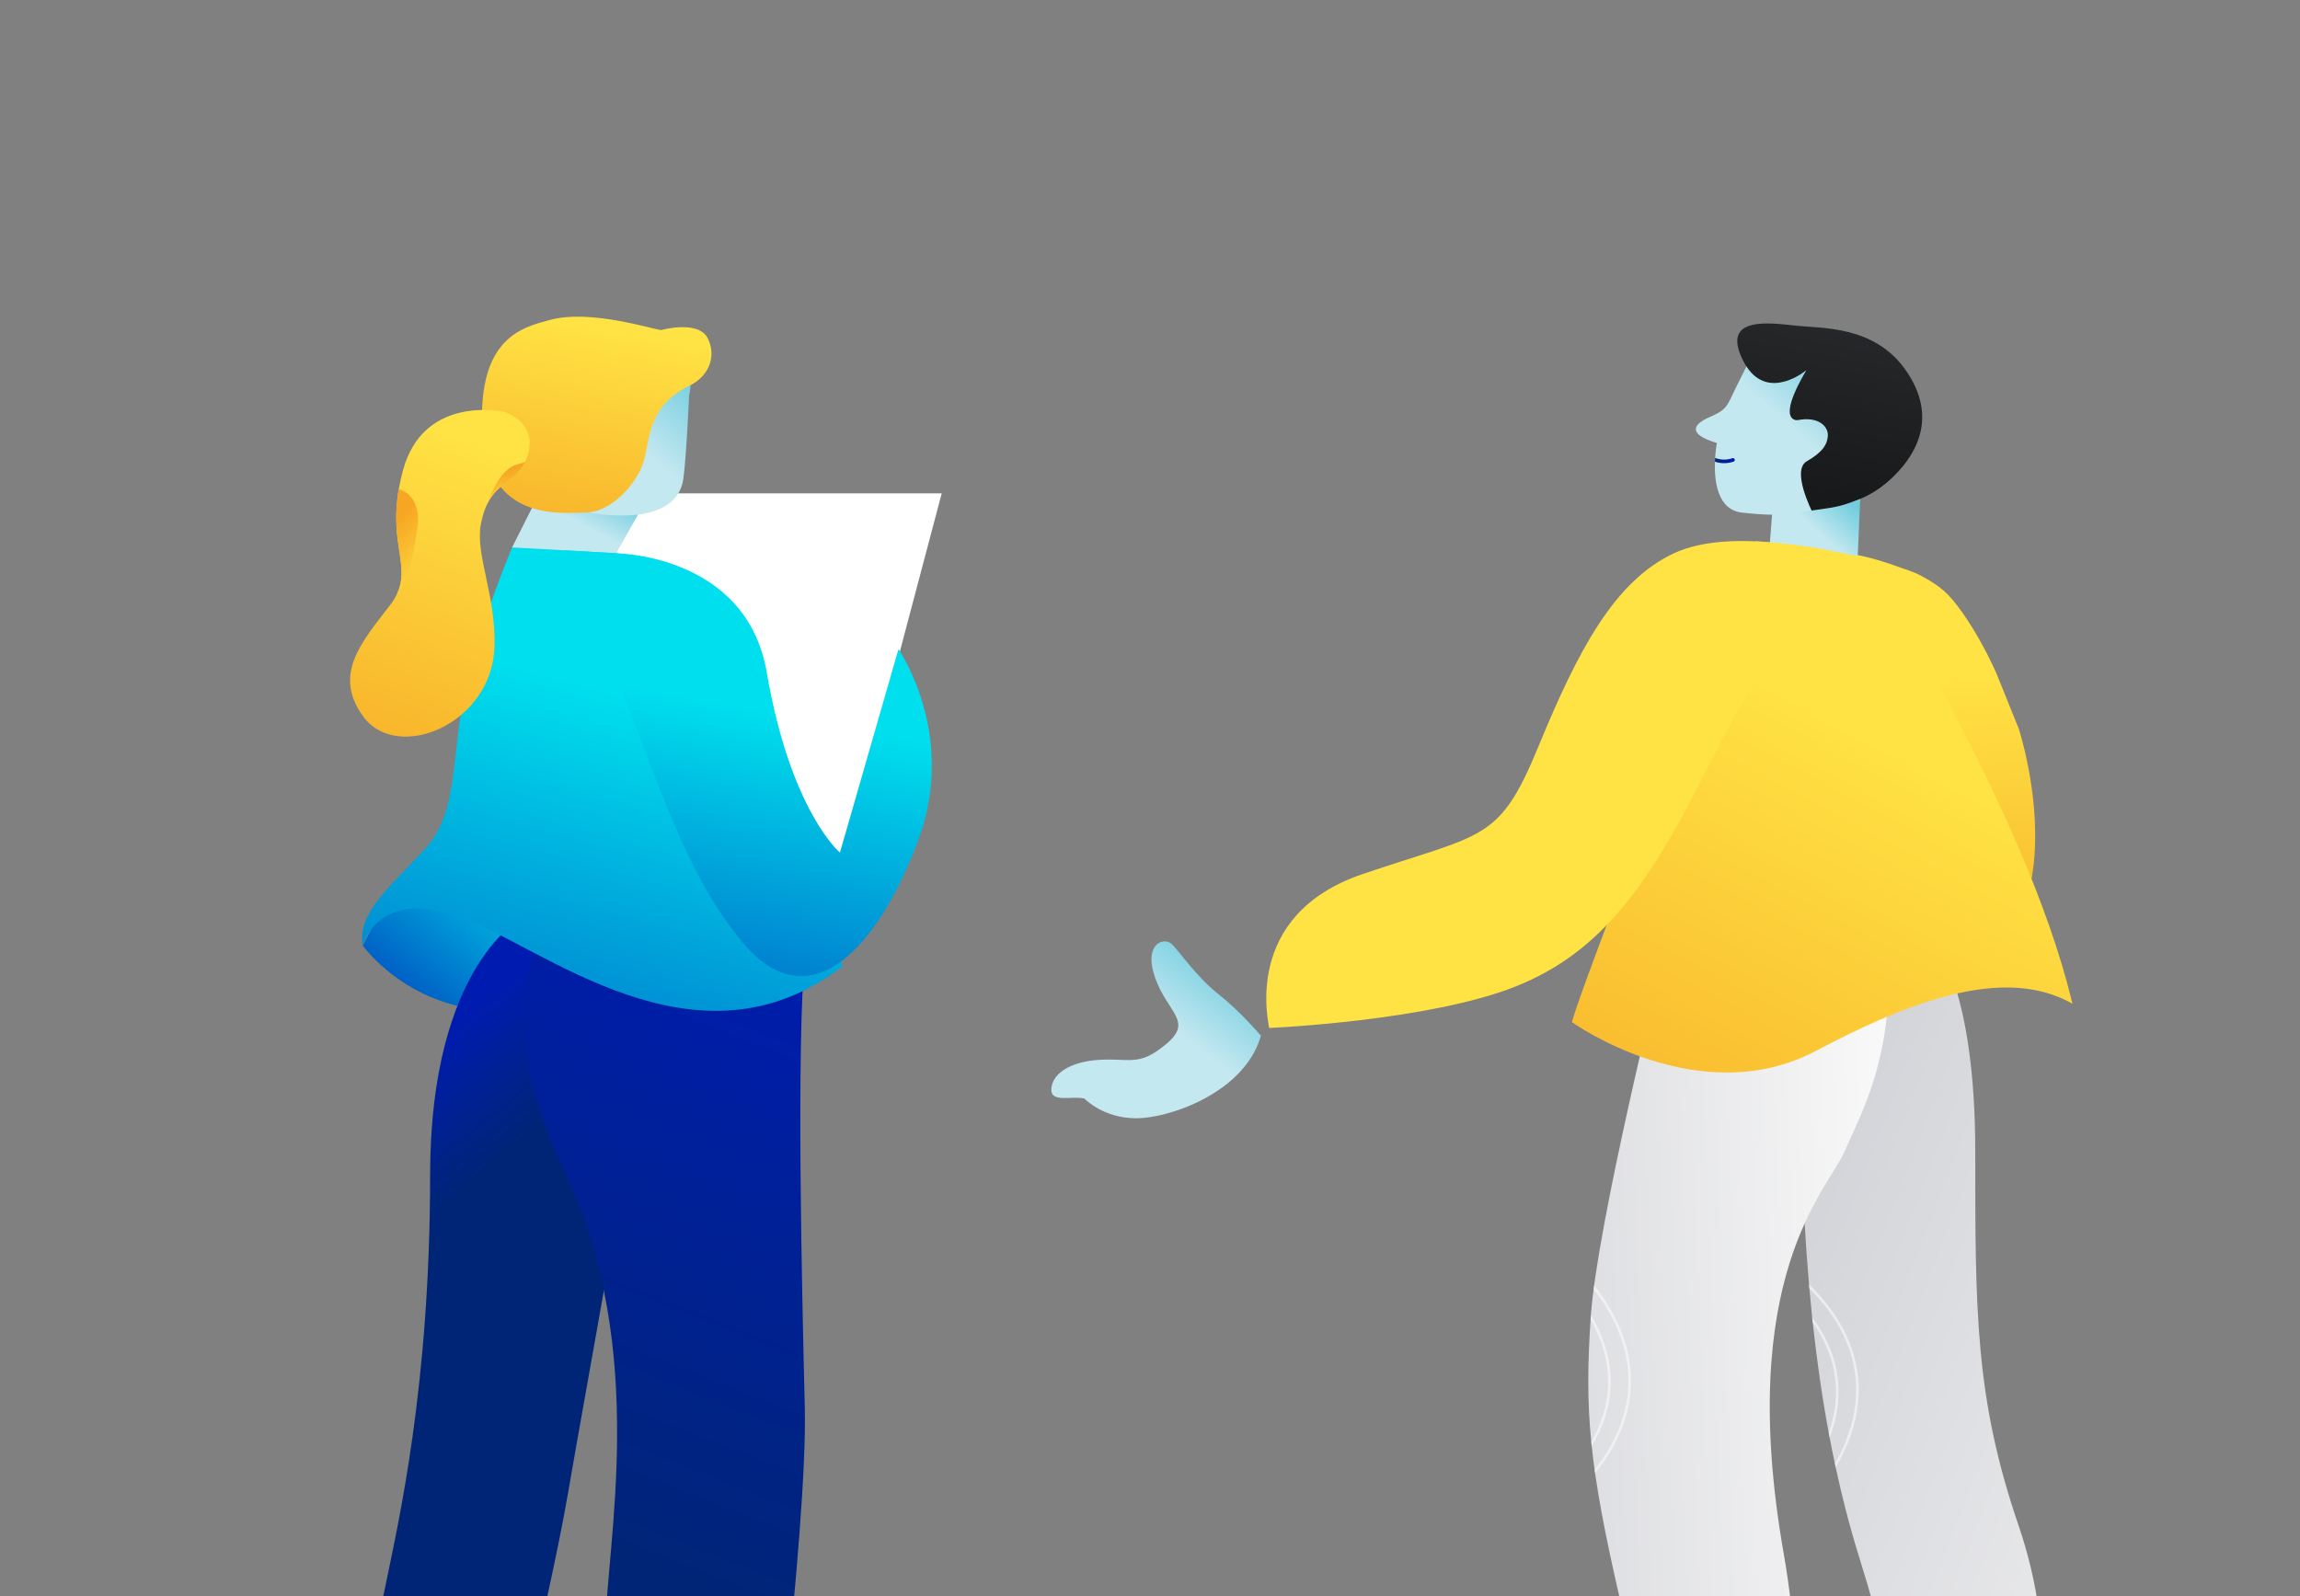 <svg width="657" height="456" viewBox="0 0 657 456" fill="none" xmlns="http://www.w3.org/2000/svg">
<rect x="0" y="0" width="657" height="456" fill="#808080" stroke="none"/>
<g clip-path="url(#clip0_5142_27151)">
<g clip-path="url(#clip1_5142_27151)">
<path d="M550.513 529.159C550.513 529.159 543.637 484.844 531.196 445.244C528.502 436.662 526.251 427.94 524.368 419.214L524.141 418.145C523.612 415.669 523.117 413.201 522.647 410.734C522.552 410.259 522.466 409.788 522.38 409.313C520.396 398.662 518.921 388.085 517.811 377.835C517.757 377.342 517.703 376.854 517.649 376.36C517.36 373.574 517.092 370.814 516.852 368.082V368.076C516.811 367.684 516.779 367.305 516.752 366.92V366.915C515.652 354.323 515.058 342.401 514.682 331.663C513.564 299.752 512.164 282.508 512.164 282.508L553.037 269.796C553.037 269.796 564.233 283.078 564.233 328.847C564.233 374.615 564.193 399.48 576.556 435.645C587.136 466.597 589.808 511.122 550.519 529.162L550.513 529.159Z" fill="url(#paint0_linear_5142_27151)"/>
<path d="M474.863 274.764C474.863 274.764 456.14 349.884 454.389 376.366C452.638 402.851 453.77 418.244 462.97 457.844C472.167 497.445 484.538 536.997 484.538 536.997C484.538 536.997 523.501 523.251 509.549 444.006C495.597 364.761 522.142 339.808 526.716 329.338C531.29 318.867 539.555 304.56 539.555 278.784L474.863 274.762V274.764Z" fill="url(#paint1_linear_5142_27151)"/>
<path opacity="0.64" d="M454.678 413.136V413.131C455.805 411.285 456.889 409.174 457.788 406.843L457.842 406.715C462.479 394.548 459.309 383.777 454.446 375.627L454.352 376.939V376.944C458.807 384.816 461.514 395.001 457.153 406.442L457.113 406.543C456.362 408.498 455.478 410.281 454.546 411.893V411.898L454.681 413.136H454.678Z" fill="#F9F9F9"/>
<path opacity="0.64" d="M455.644 420.866C458.27 417.668 461.334 413.185 463.422 407.707C464.59 404.645 465.459 401.269 465.773 397.637C466.683 387.398 463.187 377.159 455.379 367.185L455.23 368.218V368.223C462.614 377.868 465.905 387.706 465.033 397.558C464.182 407.175 459.459 414.925 455.498 419.855L455.638 420.864L455.644 420.866Z" fill="#F9F9F9"/>
<path opacity="0.64" d="M524.336 405.223L524.304 405.359C523.869 407.279 523.293 409.084 522.648 410.737C522.553 410.262 522.466 409.79 522.38 409.316C522.842 408.018 523.258 406.625 523.585 405.163L523.612 405.054C526.111 393.951 522.734 384.808 517.809 377.836C517.755 377.342 517.701 376.854 517.646 376.36C523.08 383.589 527.008 393.299 524.333 405.223H524.336Z" fill="#F9F9F9"/>
<path opacity="0.64" d="M516.853 368.079V368.085C525.161 376.401 529.629 385.465 530.159 395.129C530.667 404.522 527.292 412.692 524.142 418.148L524.369 419.217C526.466 415.699 528.751 410.947 529.997 405.4C530.721 402.194 531.102 398.734 530.894 395.093C530.345 385.004 525.588 375.529 516.75 366.92V366.915L516.85 368.079H516.853Z" fill="#F9F9F9"/>
<path d="M543.498 162.378C543.498 162.378 546.686 163.354 548.68 164.447C552.965 166.792 555.564 168.431 558.877 172.731C558.898 172.761 558.92 172.789 558.944 172.819C563.235 178.414 567.212 185.52 570.232 192.244C570.232 192.244 570.238 192.244 570.238 192.255C571.58 195.584 572.648 198.229 573.493 200.318V200.323C573.65 200.713 573.796 201.081 573.936 201.43L576.665 208.187C576.665 208.187 582.469 225.914 581.169 244.191C581.121 244.887 581.067 245.571 580.999 246.261C580.858 247.63 580.677 248.999 580.448 250.354C579.232 257.574 576.676 264.569 571.967 270.276C571.937 270.311 571.913 270.344 571.883 270.379C569.668 273.049 566.442 275.015 562.44 276.373C561.822 276.594 561.181 276.787 560.527 276.964C555.013 278.497 548.253 279.034 540.739 278.791C529.573 278.412 516.753 276.304 503.963 273.171C503.29 273.008 502.625 272.836 501.958 272.678C490.081 269.673 478.304 265.812 467.953 261.665C457.408 257.438 448.335 252.917 442.156 248.696C442.156 248.696 449.951 229.538 474.097 225.519C474.77 225.41 475.448 225.306 476.137 225.219C477.996 224.981 479.938 224.834 481.978 224.796C486.566 224.692 491.626 225.107 497.208 226.2C504.392 227.599 510.439 228.649 515.494 229.279C516.183 229.372 516.85 229.451 517.499 229.516C540.402 232.033 541.11 225.118 535.73 203.65C534.647 199.312 533.407 195.301 532.094 191.617C531.864 190.957 531.626 190.311 531.386 189.681C524.891 172.29 516.985 162.869 516.769 162.607C521.865 158.41 524.091 155.266 543.501 162.378" fill="url(#paint2_linear_5142_27151)"/>
<path d="M506.769 139.804L505.002 162.209C505.002 162.209 512.043 172.358 530.61 160.443L531.369 142.52L506.769 139.804Z" fill="url(#paint3_linear_5142_27151)"/>
<path d="M531.277 139.669L531.371 142.516C529.188 143.517 526.902 144.289 524.557 144.837L517.495 145.856C515.801 146.072 514.312 146.295 512.745 146.492C511.178 146.694 509.53 146.863 507.539 146.985C504.383 147.168 500.992 146.784 497.736 146.459C490.614 145.75 489.669 137.545 489.877 131.901V131.895C489.89 131.53 489.909 131.173 489.931 130.827C490.093 128.332 490.433 126.554 490.433 126.554C482.085 124.059 483.43 121.299 488.377 119.148C493.322 117.005 493.262 116.099 495.742 110.979C496.742 108.931 497.874 106.657 498.879 104.682C500.381 101.713 501.592 99.387 501.592 99.387L520.199 99.314L533.17 114.744L531.282 139.669H531.277Z" fill="url(#paint4_linear_5142_27151)"/>
<path d="M542.212 134.751C539.148 138.066 535.509 140.845 531.373 142.519C529.498 143.277 528.425 143.678 527.136 144.081C525.602 144.564 524.029 144.916 522.441 145.145L517.496 145.857L517.775 146.416L517.766 146.41C517.653 146.173 511.614 134.358 516.108 131.787C520.638 129.191 522.03 126.903 522.135 124.408C522.241 121.921 519.577 118.864 513.525 120.018C513.525 120.018 507.002 120.95 516.008 105.741C516.008 105.741 505.398 114.676 498.875 104.683C498.516 104.14 498.168 103.535 497.838 102.869C491.478 90.053 505.838 92.295 513.19 93.061C520.541 93.819 535.209 93.069 544.09 105.364C551.99 116.301 549.858 126.494 542.212 134.751Z" fill="url(#paint5_linear_5142_27151)"/>
<path d="M591.992 286.74C591.987 286.699 591.973 286.653 591.965 286.612C591.952 286.565 591.938 286.516 591.933 286.47C591.906 286.374 591.887 286.287 591.86 286.192C591.841 286.096 591.819 285.995 591.787 285.894C578.4 230.659 532.569 159.261 532.569 159.261L530.518 158.855L518.801 156.521L518.747 156.507C508.18 154.986 501.452 154.661 501.452 154.661C501.452 154.661 485.647 194.764 471.354 231.815C465.537 246.888 459.969 261.46 455.83 272.626C452.266 282.216 449.745 289.281 449.008 292C449.008 292 485.285 318.048 518.987 300.087C525.144 296.807 530.94 293.974 536.403 291.588C549.812 285.725 561.208 282.573 570.97 282.162C579.024 281.818 585.959 283.345 592.003 286.759C592.003 286.753 592.003 286.745 591.995 286.74H591.992Z" fill="url(#paint6_linear_5142_27151)"/>
<path d="M525.648 158.335C525.648 158.335 495.436 150.094 478.318 157.991C461.199 165.888 450.757 185.809 439.471 213.222C428.186 240.631 423.982 237.904 389.218 249.719C354.454 261.534 362.532 292.712 362.532 293.68C362.532 293.68 408.109 291.717 432.941 281.821C457.773 271.926 471.442 252.195 488.212 218.503C504.979 184.811 525.65 158.335 525.65 158.335H525.648Z" fill="#FFE344"/>
<path d="M334.845 269.813C337.107 272.109 341.848 279.146 348.16 284.114C354.471 289.083 360.18 295.913 360.18 295.913C357.057 306.771 346.533 313.591 337.047 316.955C332.087 318.714 327.405 319.53 324.222 319.475C315.455 319.339 310.348 314.436 309.819 313.904C309.813 313.904 309.808 313.896 309.802 313.888C309.792 313.88 309.786 313.872 309.786 313.866C309.781 313.858 309.775 313.858 309.775 313.858C306.393 312.914 299.765 315.374 300.335 310.768C300.905 306.158 306.663 303.022 314.963 302.735C323.26 302.449 325.648 304.562 333.265 298.149C340.881 291.741 333.47 289.273 329.979 279.375C326.491 269.477 332.584 267.514 334.845 269.81V269.813Z" fill="url(#paint7_linear_5142_27151)"/>
<path d="M495.23 131.861C493.495 132.477 491.599 132.469 489.875 131.901V131.896C489.889 131.531 489.907 131.173 489.929 130.827C491.496 131.422 493.26 131.471 494.868 130.901C495.484 130.677 495.846 131.637 495.23 131.861Z" fill="url(#paint8_linear_5142_27151)"/>
</g>
<g clip-path="url(#clip2_5142_27151)">
<path d="M147.947 255.209H238.254L268.355 141.443H176.379L147.947 255.209Z" fill="white" stroke="white" stroke-miterlimit="10"/>
<path d="M103.633 270.158C103.633 270.158 117.155 289.15 143.422 288.79L159.346 268.221L118.87 247.957L108.65 260.196L103.633 270.162V270.158Z" fill="url(#paint9_linear_5142_27151)"/>
<path d="M149.619 261.853C149.619 261.853 122.863 275.141 122.863 335.761C122.863 396.381 113.665 435.411 110.32 452.018C106.975 468.625 94.434 510.977 137.912 533.397C137.912 533.397 156.306 461.15 162.16 427.103C168.013 393.056 183.062 311.676 186.407 285.931L149.616 261.85L149.619 261.853Z" fill="url(#paint10_linear_5142_27151)"/>
<path d="M157.982 261.853C157.982 261.853 137.08 284.273 161.327 334.93C185.575 385.584 173.035 442.055 173.035 464.475C173.035 486.895 167.181 522.604 218.188 535.892C218.188 535.892 230.731 436.241 229.895 402.194C229.059 368.147 227.468 299.09 229.934 272.997L157.986 261.853H157.982Z" fill="url(#paint11_linear_5142_27151)"/>
<path d="M183.066 145.596L175.54 158.884C175.54 158.884 153.801 166.359 146.275 156.393L154.638 139.786L183.066 145.6V145.596Z" fill="url(#paint12_linear_5142_27151)"/>
<path d="M176.379 158.051L146.278 156.39C146.278 156.39 136.989 178.398 132.898 197.081C128.717 216.179 131.226 231.959 121.191 242.755C111.156 253.552 101.961 261.023 103.633 270.158C103.633 270.158 107.815 253.552 131.226 261.853C154.637 270.158 198.954 308.358 240.763 275.972C240.763 275.972 212.334 216.182 205.644 194.593C198.954 173.003 176.379 158.054 176.379 158.054V158.051Z" fill="url(#paint13_linear_5142_27151)"/>
<path d="M175.543 158.05C175.543 158.05 213.17 158.05 219.024 192.097C225.843 231.772 239.926 243.582 239.926 243.582L256.648 185.453C256.648 185.453 273.369 209.535 262.501 239.43C251.63 269.324 231.564 293.406 211.498 268.494C191.431 243.582 186.414 214.518 161.33 157.22L175.546 158.05H175.543Z" fill="url(#paint14_linear_5142_27151)"/>
<path d="M196.863 112.795C196.863 112.795 196.027 131.063 195.191 136.876C194.354 142.69 188.919 149.749 168.016 146.427C147.114 143.105 135.406 126.498 144.605 108.227C153.8 89.959 188.919 90.787 193.936 98.261C198.954 105.736 196.863 112.795 196.863 112.795Z" fill="url(#paint15_linear_5142_27151)"/>
<path d="M188.865 94.289C188.865 94.289 199.581 91.298 202.213 96.732C204.844 102.166 202.177 107.693 196.913 110.22C183.621 116.606 186.081 127.628 183.067 133.969C180.052 140.314 173.541 146.427 167.181 146.427C160.822 146.427 139.161 149.514 137.78 122.938C136.396 96.359 149.332 93.494 157.121 91.392C168.617 88.285 186.126 94.028 188.865 94.289Z" fill="url(#paint16_linear_5142_27151)"/>
<path d="M151.292 126.495C151.292 128.655 150.725 130.496 149.954 132.009C149.108 133.67 148.032 134.916 147.195 135.721C147.186 135.737 147.17 135.746 147.163 135.753C146.777 136.084 146.359 136.435 145.918 136.799C145.024 137.546 144.013 138.36 142.865 139.274C141.102 140.694 139.812 142.487 138.885 144.621C138.885 144.631 138.875 144.637 138.869 144.647C138.182 146.198 137.699 147.943 137.345 149.862C135.757 158.482 141.653 170.016 141.258 184.624C140.664 206.944 113.396 218.03 103.724 204.662C95.054 192.677 103.157 183.619 111.399 172.906C112.168 171.909 112.77 170.956 113.24 170.025V170.016C117.37 161.82 111.166 155.45 113.908 139.748C114.21 138.029 114.611 136.2 115.153 134.233C120.848 113.597 141.682 117.176 144.026 117.649C144.026 117.649 144.051 117.659 144.11 117.675C144.904 117.942 151.292 120.266 151.292 126.495Z" fill="url(#paint17_linear_5142_27151)"/>
<path d="M119.361 149.881C117.345 165.548 113.533 169.723 113.244 170.013C117.371 161.82 111.17 155.453 113.909 139.751C120.463 141.689 119.361 149.881 119.361 149.881Z" fill="url(#paint18_linear_5142_27151)"/>
<path d="M149.957 132.009C149.111 133.67 148.035 134.916 147.199 135.721C147.189 135.737 147.173 135.746 147.167 135.753C146.781 136.084 146.363 136.435 145.922 136.799C145.028 137.546 144.016 138.36 142.869 139.274C141.106 140.694 139.816 142.487 138.889 144.621C140.227 140.784 142.46 135.885 145.611 133.683C146.204 133.268 146.823 132.952 147.484 132.753L149.961 132.006L149.957 132.009Z" fill="url(#paint19_linear_5142_27151)"/>
</g>
</g>
<defs>
<linearGradient id="paint0_linear_5142_27151" x1="282.392" y1="293.339" x2="799.276" y2="493.281" gradientUnits="userSpaceOnUse">
<stop stop-color="#A7A9B3"/>
<stop offset="0.79" stop-color="#F9F9F9"/>
</linearGradient>
<linearGradient id="paint1_linear_5142_27151" x1="270.899" y1="414.443" x2="615.386" y2="400.575" gradientUnits="userSpaceOnUse">
<stop stop-color="#A7A9B3"/>
<stop offset="0.79" stop-color="#F9F9F9"/>
</linearGradient>
<linearGradient id="paint2_linear_5142_27151" x1="518.369" y1="335.491" x2="508.308" y2="195.927" gradientUnits="userSpaceOnUse">
<stop offset="0.2" stop-color="#F6A623"/>
<stop offset="1" stop-color="#FFE344"/>
</linearGradient>
<linearGradient id="paint3_linear_5142_27151" x1="501.531" y1="165.292" x2="530.555" y2="133.036" gradientUnits="userSpaceOnUse">
<stop offset="0.5" stop-color="#C4E8F0"/>
<stop offset="0.79" stop-color="#72CDDF"/>
</linearGradient>
<linearGradient id="paint4_linear_5142_27151" x1="477.999" y1="145.322" x2="530.243" y2="85.847" gradientUnits="userSpaceOnUse">
<stop offset="0.5" stop-color="#C4E8F0"/>
<stop offset="0.79" stop-color="#72CDDF"/>
</linearGradient>
<linearGradient id="paint5_linear_5142_27151" x1="533.627" y1="67.463" x2="517.375" y2="153.727" gradientUnits="userSpaceOnUse">
<stop offset="0.04" stop-color="#2C2E31"/>
<stop offset="0.85" stop-color="#17191A"/>
</linearGradient>
<linearGradient id="paint6_linear_5142_27151" x1="438.771" y1="425.327" x2="550.822" y2="216.816" gradientUnits="userSpaceOnUse">
<stop offset="0.2" stop-color="#F6A623"/>
<stop offset="1" stop-color="#FFE344"/>
</linearGradient>
<linearGradient id="paint7_linear_5142_27151" x1="292.419" y1="317.667" x2="346.124" y2="246.76" gradientUnits="userSpaceOnUse">
<stop offset="0.5" stop-color="#C4E8F0"/>
<stop offset="0.79" stop-color="#72CDDF"/>
</linearGradient>
<linearGradient id="paint8_linear_5142_27151" x1="504.495" y1="131.319" x2="485.776" y2="136.192" gradientUnits="userSpaceOnUse">
<stop offset="0.5" stop-color="#001CB0"/>
<stop offset="0.74" stop-color="#002577"/>
</linearGradient>
<linearGradient id="paint9_linear_5142_27151" x1="131.393" y1="331.231" x2="182.867" y2="266.367" gradientUnits="userSpaceOnUse">
<stop stop-color="#001CB0"/>
<stop offset="1" stop-color="#00DFED"/>
</linearGradient>
<linearGradient id="paint10_linear_5142_27151" x1="37.989" y1="263.752" x2="139.287" y2="387.981" gradientUnits="userSpaceOnUse">
<stop offset="0.5" stop-color="#001CB0"/>
<stop offset="0.74" stop-color="#002577"/>
</linearGradient>
<linearGradient id="paint11_linear_5142_27151" x1="180.942" y1="0.256" x2="-28.942" y2="533.744" gradientUnits="userSpaceOnUse">
<stop offset="0.402" stop-color="#001CB0"/>
<stop offset="0.724" stop-color="#002577"/>
</linearGradient>
<linearGradient id="paint12_linear_5142_27151" x1="141.433" y1="160.794" x2="161.372" y2="123.281" gradientUnits="userSpaceOnUse">
<stop offset="0.5" stop-color="#C4E8F0"/>
<stop offset="0.79" stop-color="#72CDDF"/>
</linearGradient>
<linearGradient id="paint13_linear_5142_27151" x1="50.561" y1="382.261" x2="105.575" y2="179.256" gradientUnits="userSpaceOnUse">
<stop stop-color="#001CB0"/>
<stop offset="1" stop-color="#00DFED"/>
</linearGradient>
<linearGradient id="paint14_linear_5142_27151" x1="133.143" y1="341.517" x2="161.619" y2="192.532" gradientUnits="userSpaceOnUse">
<stop stop-color="#001CB0"/>
<stop offset="1" stop-color="#00DFED"/>
</linearGradient>
<linearGradient id="paint15_linear_5142_27151" x1="134.078" y1="145.344" x2="193.102" y2="77.311" gradientUnits="userSpaceOnUse">
<stop offset="0.5" stop-color="#C4E8F0"/>
<stop offset="0.79" stop-color="#72CDDF"/>
</linearGradient>
<linearGradient id="paint16_linear_5142_27151" x1="169.765" y1="188.787" x2="185.722" y2="95.457" gradientUnits="userSpaceOnUse">
<stop offset="0.2" stop-color="#F6A623"/>
<stop offset="1" stop-color="#FFE344"/>
</linearGradient>
<linearGradient id="paint17_linear_5142_27151" x1="125.104" y1="280.781" x2="176.478" y2="139.566" gradientUnits="userSpaceOnUse">
<stop offset="0.2" stop-color="#F6A623"/>
<stop offset="1" stop-color="#FFE344"/>
</linearGradient>
<linearGradient id="paint18_linear_5142_27151" x1="118.052" y1="172.782" x2="99.968" y2="155.17" gradientUnits="userSpaceOnUse">
<stop stop-color="#FFE344"/>
<stop offset="0.8" stop-color="#F6A623"/>
</linearGradient>
<linearGradient id="paint19_linear_5142_27151" x1="147.518" y1="145.775" x2="144.076" y2="131.524" gradientUnits="userSpaceOnUse">
<stop stop-color="#FFE344"/>
<stop offset="0.8" stop-color="#F6A623"/>
</linearGradient>
<clipPath id="clip0_5142_27151">
<rect width="657" height="456" fill="white"/>
</clipPath>
<clipPath id="clip1_5142_27151">
<rect width="291.7" height="506.585" fill="white" transform="translate(300.301 92.415)"/>
</clipPath>
<clipPath id="clip2_5142_27151">
<rect width="190.577" height="508.53" fill="white" transform="translate(100 90.471)"/>
</clipPath>
</defs>
</svg>

